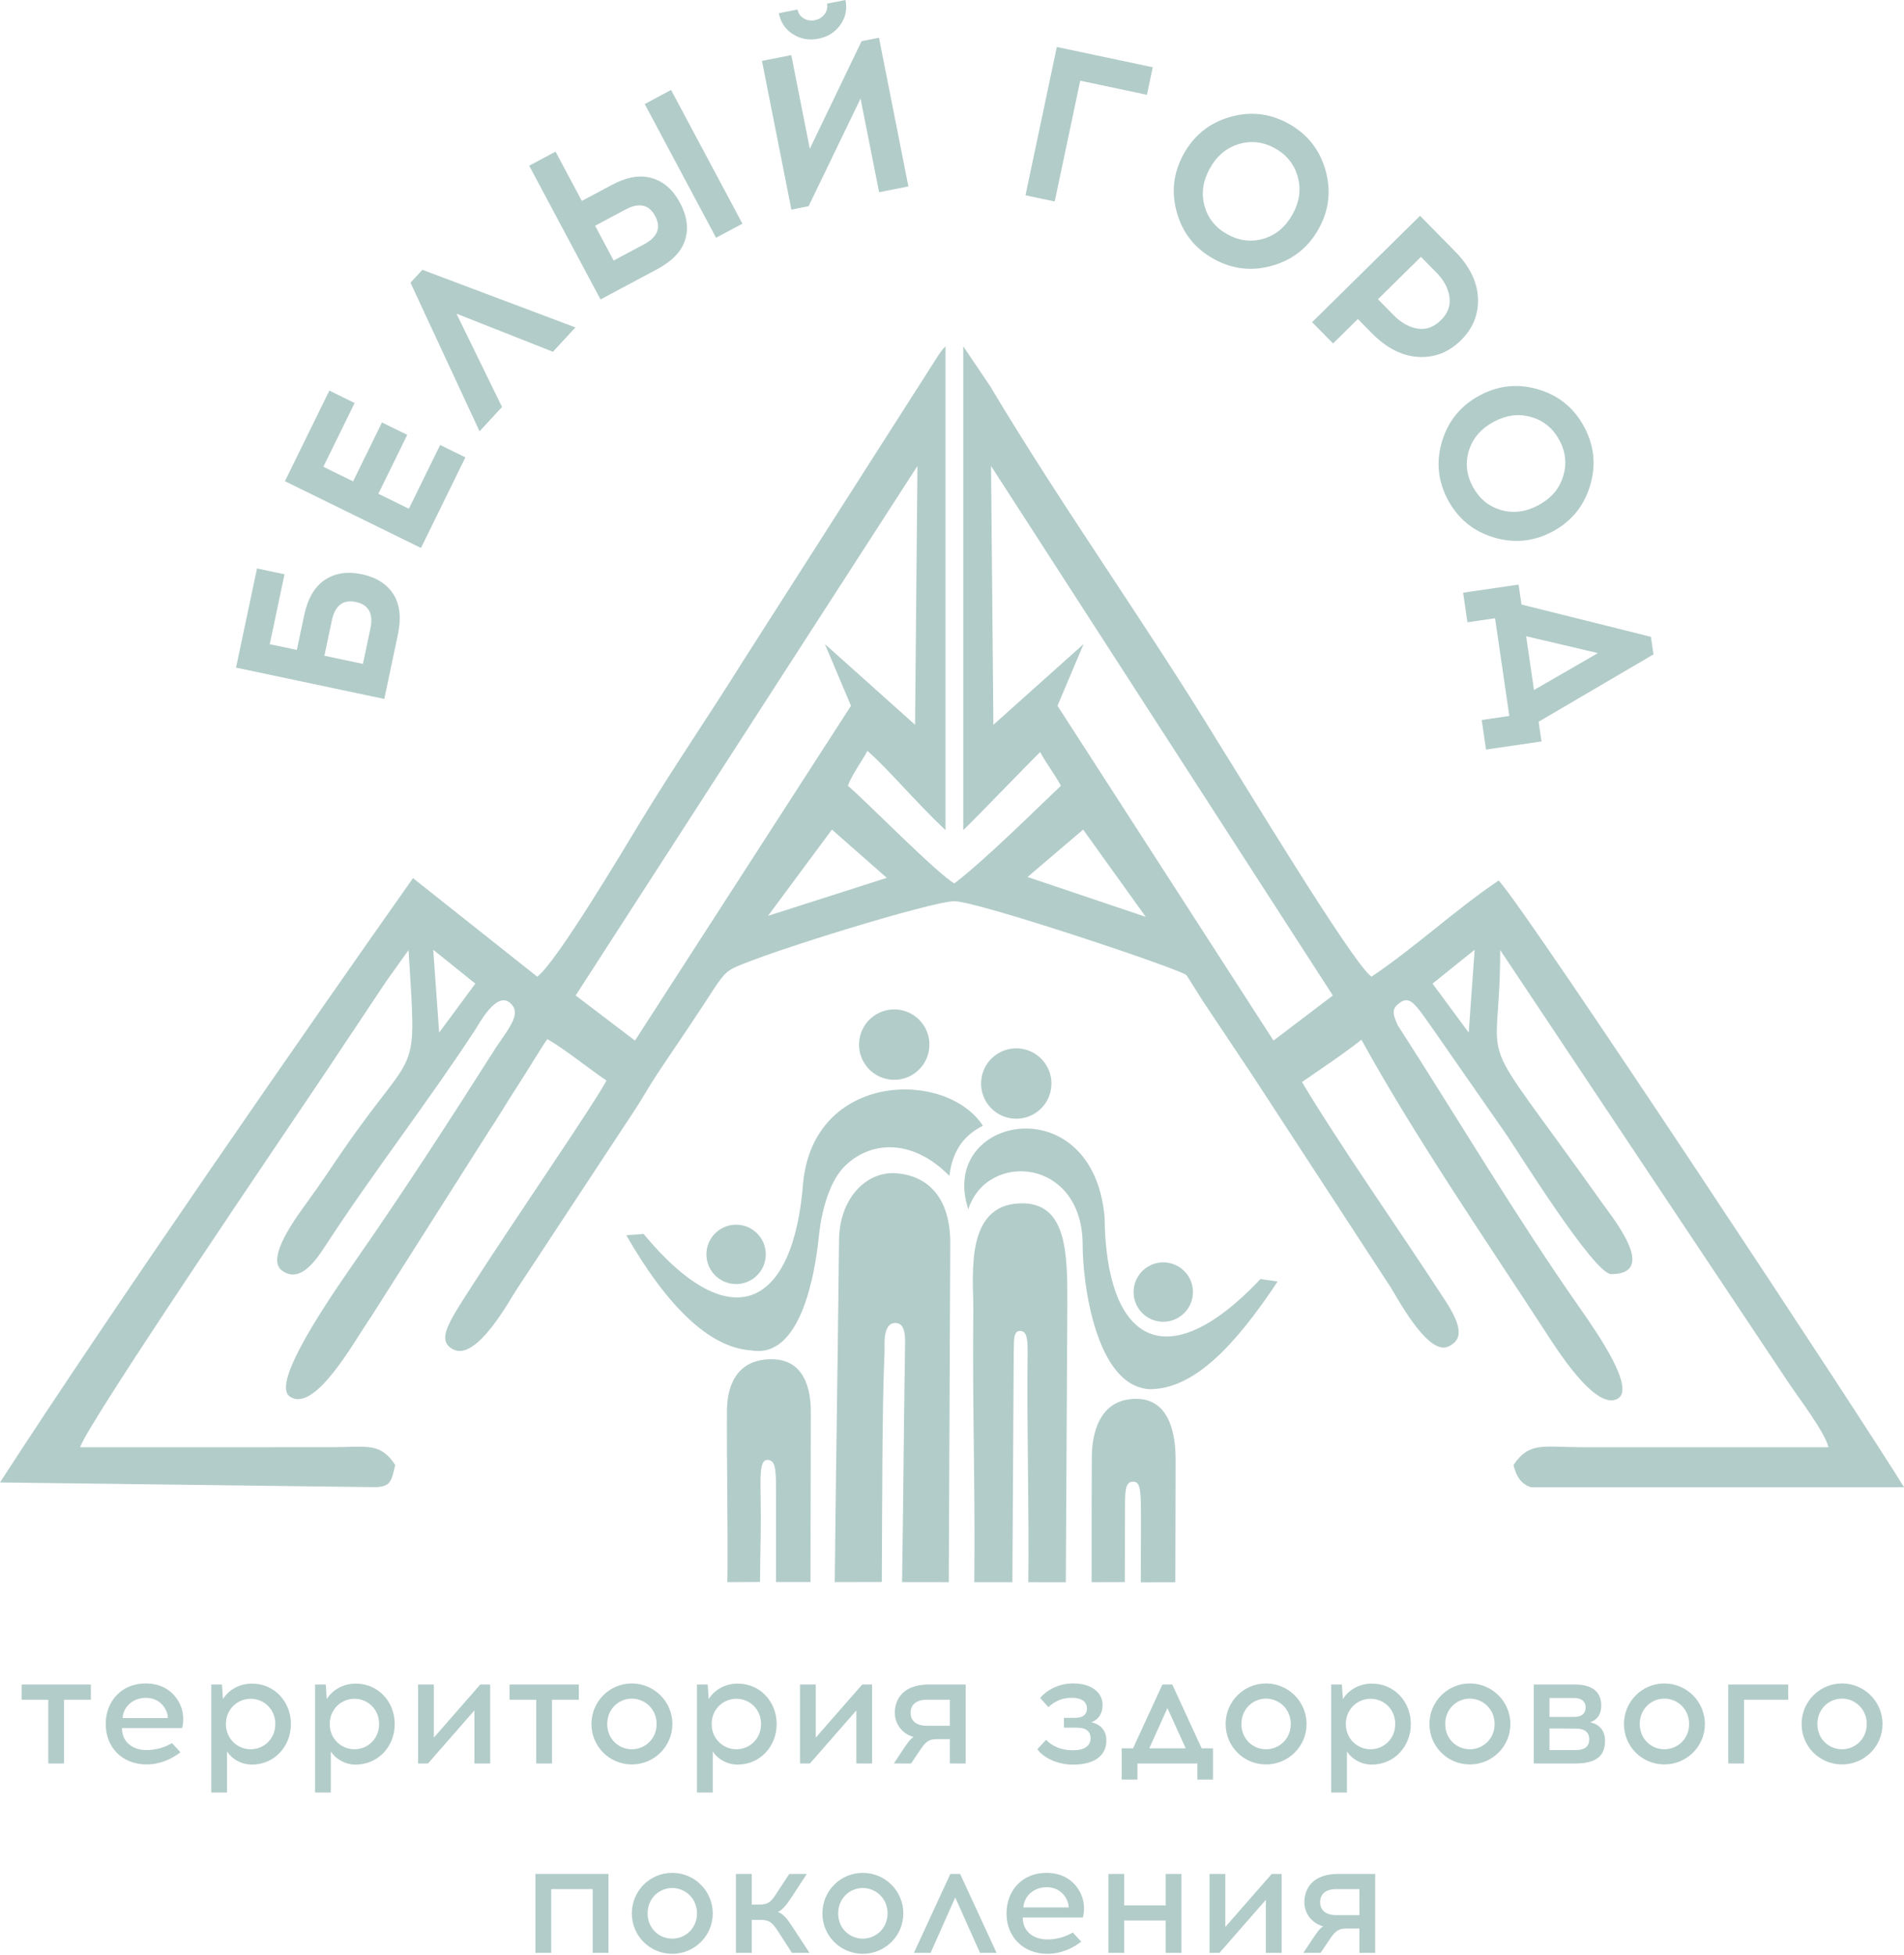 <?xml version="1.0" encoding="UTF-8"?> <svg xmlns="http://www.w3.org/2000/svg" width="152" height="156" viewBox="0 0 152 156" fill="none"><path fill-rule="evenodd" clip-rule="evenodd" d="M66.639 126.256C66.74 116.486 66.88 108.807 66.981 99.037C66.986 95.641 69.14 93.521 71.413 93.621C73.288 93.703 75.902 94.8 75.86 99.309L75.742 126.26L72.014 126.256C72.112 120.044 72.15 113.903 72.247 107.69C72.248 106.985 72.386 105.612 71.517 105.578C70.416 105.535 70.64 107.403 70.614 107.946C70.419 111.965 70.43 120.416 70.396 126.246L66.639 126.256Z" fill="#B2CCC9"></path><path fill-rule="evenodd" clip-rule="evenodd" d="M77.779 126.263C77.861 118.358 77.62 112.397 77.702 104.492C77.705 101.744 77.005 96.143 81.467 96.029C85.164 95.935 85.227 99.948 85.207 104.181L85.086 126.264L82.091 126.263C82.17 121.236 81.958 113.034 82.038 108.007C82.038 106.941 82.017 106.199 81.413 106.208C80.835 106.217 80.971 107.207 80.927 107.923L80.82 126.26L77.779 126.263Z" fill="#B2CCC9"></path><path d="M71.022 86.146C72.56 86.348 73.971 85.265 74.173 83.727C74.375 82.189 73.291 80.778 71.754 80.577C70.216 80.375 68.805 81.458 68.603 82.996C68.401 84.534 69.484 85.944 71.022 86.146Z" fill="#B2CCC9"></path><path d="M80.764 89.254C82.302 89.455 83.713 88.372 83.915 86.834C84.117 85.296 83.034 83.886 81.496 83.684C79.958 83.482 78.547 84.565 78.345 86.103C78.143 87.641 79.227 89.052 80.764 89.254Z" fill="#B2CCC9"></path><path d="M92.557 105.459C93.855 105.629 95.045 104.715 95.215 103.418C95.385 102.12 94.472 100.93 93.174 100.76C91.876 100.589 90.686 101.503 90.516 102.801C90.345 104.099 91.259 105.289 92.557 105.459Z" fill="#B2CCC9"></path><path d="M58.455 102.451C59.753 102.622 60.943 101.708 61.114 100.41C61.284 99.112 60.37 97.922 59.072 97.752C57.775 97.582 56.584 98.495 56.414 99.793C56.244 101.091 57.158 102.281 58.455 102.451Z" fill="#B2CCC9"></path><path fill-rule="evenodd" clip-rule="evenodd" d="M50.002 98.581C50.462 98.523 50.914 98.523 51.374 98.466C58.414 106.951 63.368 104.253 64.118 94.359C65.004 85.546 75.522 85.324 78.468 89.837C77.324 90.417 76.084 91.431 75.789 93.836C72.945 90.945 69.708 90.984 67.577 92.927C66.256 94.132 65.592 96.513 65.37 98.676C65.062 101.686 63.921 108.441 60.003 107.767C56.508 107.564 53.108 103.985 50.002 98.581Z" fill="#B2CCC9"></path><path fill-rule="evenodd" clip-rule="evenodd" d="M101.994 102.27C101.538 102.183 101.087 102.154 100.632 102.067C93.058 110.078 88.289 107.066 88.181 97.144C87.272 86.625 74.83 89.026 77.3 96.501C78.813 91.816 86.439 92.409 86.431 99.356C86.427 102.381 87.476 110.622 91.767 110.858C95.268 110.881 98.544 107.463 101.994 102.27Z" fill="#B2CCC9"></path><path fill-rule="evenodd" clip-rule="evenodd" d="M87.147 126.262C87.142 124.821 87.145 117.669 87.161 116.229C87.18 114.571 87.662 111.641 90.696 111.629C93.737 111.617 93.86 115.296 93.852 116.6L93.829 126.263L91.072 126.27C91.067 126.184 91.098 120.622 91.079 120.034C91.043 118.919 91.014 118.228 90.455 118.239C89.768 118.253 89.806 119.037 89.811 121.143C89.812 121.433 89.796 125.994 89.795 126.254L87.147 126.262Z" fill="#B2CCC9"></path><path fill-rule="evenodd" clip-rule="evenodd" d="M58.065 126.258C58.134 123.038 57.998 115.676 58.039 112.452C58.057 111.016 58.54 108.479 61.574 108.469C64.615 108.458 64.738 111.644 64.729 112.773L64.703 126.248L61.946 126.251C61.961 126.191 61.957 118.543 61.947 118.229C61.917 117.278 61.903 116.49 61.239 116.504C60.701 116.515 60.696 117.616 60.717 118.903C60.773 122.395 60.7 122.748 60.672 126.245L58.065 126.258Z" fill="#B2CCC9"></path><path fill-rule="evenodd" clip-rule="evenodd" d="M42.89 77.941L32.97 70.077C25.013 81.351 8.889 104.558 0 118.301L30.065 118.68C31.17 118.587 31.241 118.252 31.553 116.909C30.359 115.124 29.428 115.47 26.596 115.489L6.401 115.492C6.874 113.721 24.082 88.439 25.885 85.734C26.98 84.093 28.008 82.549 29.144 80.846C29.762 79.92 30.271 79.16 30.844 78.295L32.616 75.815C33.261 86.424 33.375 83.151 27.512 91.612C26.433 93.17 25.728 94.278 24.617 95.803C23.727 97.027 21.171 100.409 22.509 101.393C23.976 102.472 25.258 100.522 26.028 99.34C29.821 93.523 34.13 87.999 37.928 82.19C38.267 81.673 39.632 79.083 40.724 80.035C41.629 80.824 40.78 81.858 39.63 83.538C35.858 89.469 32.245 95.06 28.232 100.818C25.167 105.215 21.792 110.515 23.13 111.441C25.158 112.843 28.342 106.906 29.633 105.069L38.989 90.336C39.815 89.096 40.449 87.992 41.326 86.651C42.091 85.483 43.4 83.296 43.693 82.924C44.969 83.627 47.034 85.304 48.416 86.23C47.396 88.158 41.042 97.382 37.751 102.507C35.85 105.469 34.796 106.945 36.16 107.677C38.042 108.688 40.728 103.669 41.258 102.878L50.544 88.783C51.299 87.654 51.768 86.76 52.451 85.731C53.689 83.866 54.857 82.183 56.143 80.213C57.451 78.209 57.771 77.632 58.55 77.255C61.111 76.015 74.413 71.918 76.19 71.918C78.024 71.918 94.325 77.368 94.726 77.825L96.098 79.996C97.422 81.983 98.647 83.801 99.928 85.731L110.979 102.667C111.463 103.389 113.972 108.234 115.624 107.459C116.903 106.859 116.658 105.68 115.155 103.45C111.884 98.418 106.891 91.294 103.939 86.348C104.957 85.633 107.213 84.151 108.686 82.972C112.803 90.468 118.487 98.772 123.363 106.254C124.147 107.457 127.375 112.666 129.154 111.613C130.546 110.789 127.655 106.565 126.07 104.306C121.092 97.208 116.223 89.02 111.584 81.816C111.122 80.798 111.13 80.49 111.752 80.021C112.447 79.498 112.879 80.117 113.26 80.547C113.39 80.693 114.115 81.725 114.301 81.986L120.262 90.55C121.063 91.708 127.253 101.676 128.619 101.676C132.413 101.676 128.776 97.229 127.91 96.009C117.205 80.936 119.763 86.491 119.763 75.815L142.719 110.249C143.551 111.496 145.638 114.219 145.978 115.492L126.138 115.491C123.196 115.478 122.069 115.052 120.826 116.909C121.067 117.945 121.527 118.451 122.197 118.68H127.202H152C149.166 114.016 122.119 72.976 119.645 70.267C116.19 72.581 112.973 75.609 109.489 77.941C108.022 76.958 98.855 61.755 97.295 59.315C91.421 49.679 84.816 40.49 79.04 30.808L76.898 27.637V66.251C78.451 64.734 81.931 61.093 83.038 60.016C83.614 61.08 84.156 61.697 84.692 62.708C83.198 64.108 78.833 68.462 76.19 70.502C74.761 69.683 68.914 63.708 67.687 62.708C68.076 61.695 68.733 60.877 69.246 59.922C70.886 61.337 72.847 63.745 75.481 66.251V27.637C75.137 28.032 75.547 27.495 74.999 28.217L59.254 52.858C56.576 57.14 53.902 61.03 51.242 65.393C49.869 67.645 44.424 76.816 42.89 77.941ZM79.305 57.839L79.116 37.184L106.403 79.441L101.665 83.041L84.422 56.323L86.506 51.396L79.305 57.839ZM73.052 57.839L73.242 37.184L45.955 79.441L50.692 83.041L67.936 56.323L65.852 51.396L73.052 57.839ZM82.03 69.986L86.47 66.203L91.465 73.164L82.03 69.986ZM70.795 70.054L66.414 66.203L61.312 73.086L70.795 70.054ZM114.361 78.494L117.724 75.794L117.25 82.402L114.361 78.494ZM37.948 78.494L34.585 75.794L35.058 82.402L37.948 78.494Z" fill="#B2CCC9"></path><path d="M23.699 51.866L24.285 49.093C24.566 47.763 25.114 46.825 25.93 46.279C26.746 45.733 27.729 45.582 28.879 45.825C30.04 46.07 30.881 46.601 31.404 47.418C31.926 48.235 32.044 49.32 31.758 50.672L30.679 55.778L18.844 53.278L20.516 45.365L22.714 45.829L21.535 51.409L23.699 51.866ZM28.974 52.981L29.567 50.174C29.822 48.968 29.437 48.257 28.411 48.04C27.385 47.823 26.745 48.318 26.49 49.524L25.897 52.33L28.974 52.981ZM28.188 38.413L30.494 33.712L32.511 34.702L30.205 39.403L32.641 40.598L35.138 35.509L37.154 36.498L33.608 43.728L22.747 38.4L26.294 31.171L28.311 32.16L25.814 37.249L28.188 38.413ZM36.44 25.03L40.077 32.478L38.284 34.421L32.77 22.56L33.72 21.531L45.937 26.129L44.144 28.072L36.44 25.03ZM46.449 16.035L48.843 14.758C50.042 14.118 51.11 13.936 52.048 14.213C52.986 14.489 53.731 15.146 54.285 16.182C54.843 17.229 54.98 18.214 54.696 19.136C54.411 20.059 53.659 20.845 52.439 21.496L47.942 23.897L42.246 13.225L44.35 12.102L46.449 16.035ZM59.269 17.851L57.165 18.974L51.469 8.302L53.573 7.179L59.269 17.851ZM48.988 20.792L51.412 19.498C52.499 18.918 52.796 18.165 52.303 17.24C51.809 16.315 51.018 16.143 49.931 16.723L47.507 18.017L48.988 20.792ZM67.087 1.983C66.669 2.571 66.088 2.939 65.342 3.086C64.596 3.234 63.918 3.116 63.307 2.732C62.697 2.347 62.319 1.788 62.173 1.053L63.666 0.758C63.726 1.063 63.889 1.298 64.157 1.462C64.424 1.627 64.722 1.677 65.05 1.612C65.377 1.547 65.636 1.387 65.827 1.132C66.017 0.877 66.082 0.597 66.022 0.292L67.496 0C67.642 0.735 67.506 1.396 67.087 1.983ZM72.519 14.878L70.18 15.341L68.7 7.865L64.552 16.455L63.178 16.726L60.83 4.86L63.17 4.397L64.649 11.873L68.781 3.287L70.171 3.012L72.519 14.878ZM86.236 6.44L84.2 16.077L81.867 15.584L84.368 3.749L92.027 5.367L91.562 7.565L86.236 6.44ZM98.178 9.34C99.809 8.865 101.37 9.041 102.863 9.865C104.355 10.69 105.337 11.92 105.809 13.556C106.28 15.192 106.104 16.756 105.279 18.248C104.455 19.741 103.224 20.723 101.588 21.194C99.953 21.666 98.388 21.489 96.896 20.665C95.403 19.84 94.424 18.612 93.957 16.978C93.491 15.345 93.67 13.782 94.495 12.29C95.319 10.798 96.547 9.814 98.178 9.34ZM103.601 14.103C103.322 13.107 102.714 12.35 101.776 11.831C100.838 11.313 99.876 11.203 98.889 11.5C97.903 11.797 97.133 12.445 96.582 13.443C96.025 14.451 95.884 15.45 96.161 16.439C96.437 17.427 97.044 18.18 97.982 18.698C98.93 19.222 99.896 19.338 100.88 19.046C101.864 18.754 102.635 18.103 103.192 17.095C103.743 16.097 103.88 15.099 103.601 14.103ZM113.365 17.223L116.154 20.055C117.318 21.236 117.93 22.477 117.989 23.777C118.048 25.077 117.594 26.204 116.626 27.158C115.649 28.12 114.511 28.561 113.212 28.482C111.913 28.403 110.682 27.773 109.518 26.59L108.402 25.458L106.42 27.41L104.746 25.711L113.365 17.223ZM110.003 23.881L111.252 25.149C111.842 25.749 112.477 26.106 113.156 26.221C113.835 26.336 114.462 26.111 115.037 25.545C115.587 25.003 115.811 24.386 115.711 23.693C115.61 22.999 115.269 22.357 114.687 21.766L113.438 20.498L110.003 23.881ZM122.829 31.082C124.455 31.573 125.67 32.57 126.473 34.074C127.275 35.578 127.429 37.145 126.934 38.774C126.439 40.403 125.439 41.619 123.935 42.422C122.431 43.224 120.864 43.378 119.235 42.883C117.606 42.388 116.39 41.388 115.587 39.884C114.785 38.38 114.632 36.816 115.13 35.192C115.628 33.568 116.629 32.354 118.133 31.552C119.637 30.749 121.203 30.593 122.829 31.082ZM124.784 38.031C125.093 37.043 124.995 36.077 124.491 35.132C123.986 34.186 123.239 33.57 122.25 33.282C121.26 32.994 120.262 33.118 119.256 33.655C118.24 34.198 117.579 34.959 117.272 35.939C116.966 36.918 117.065 37.881 117.569 38.826C118.079 39.781 118.826 40.404 119.811 40.695C120.795 40.986 121.796 40.86 122.812 40.318C123.818 39.781 124.476 39.018 124.784 38.031ZM118.632 59.816L118.288 57.457L120.493 57.134L119.353 49.337L117.148 49.659L116.803 47.3L121.231 46.652L121.464 48.242L131.795 50.819L132 52.221L122.831 57.596L123.061 59.169L118.632 59.816ZM127.567 52.118L121.834 50.773L122.461 55.065L127.567 52.118Z" fill="#B2CCC9"></path><path d="M5.114 135.641H7.255V134.432H1.727V135.641H3.855V140.729H5.114V135.641ZM11.626 134.344C9.673 134.344 8.439 135.792 8.439 137.58C8.439 139.444 9.762 140.805 11.701 140.805C12.797 140.805 13.716 140.364 14.407 139.835L13.729 139.104C13.137 139.457 12.431 139.658 11.701 139.658C10.58 139.658 9.736 139.016 9.736 137.908H14.533C14.684 137.429 14.659 136.649 14.419 136.12C13.955 135.024 12.986 134.344 11.626 134.344ZM11.638 135.49C12.419 135.49 12.986 135.905 13.25 136.485C13.351 136.674 13.401 136.913 13.401 137.102H9.787C9.837 136.245 10.568 135.49 11.638 135.49ZM20.114 134.356C19.119 134.356 18.263 134.848 17.797 135.591L17.721 134.432H16.865V143.046H18.124V139.772C18.527 140.389 19.27 140.817 20.114 140.817C21.902 140.817 23.225 139.369 23.225 137.58C23.225 135.792 21.902 134.356 20.114 134.356ZM20.013 135.565C21.058 135.565 21.978 136.384 21.978 137.58C21.978 138.777 21.058 139.595 20.013 139.595C18.968 139.595 18.036 138.777 18.036 137.58C18.036 136.384 18.968 135.565 20.013 135.565ZM28.401 134.356C27.406 134.356 26.549 134.848 26.084 135.591L26.008 134.432H25.152V143.046H26.411V139.772C26.814 140.389 27.557 140.817 28.401 140.817C30.189 140.817 31.512 139.369 31.512 137.58C31.512 135.792 30.189 134.356 28.401 134.356ZM28.3 135.565C29.345 135.565 30.265 136.384 30.265 137.58C30.265 138.777 29.345 139.595 28.3 139.595C27.255 139.595 26.323 138.777 26.323 137.58C26.323 136.384 27.255 135.565 28.3 135.565ZM39.131 140.729V134.432H38.338L34.635 138.664V134.432H33.376V140.729H34.169L37.871 136.497V140.729H39.131ZM44.068 135.641H46.209V134.432H40.68V135.641H42.808V140.729H44.068V135.641ZM50.44 134.344C48.652 134.344 47.216 135.792 47.216 137.58C47.216 139.369 48.652 140.805 50.44 140.805C52.229 140.805 53.677 139.369 53.677 137.58C53.677 135.792 52.229 134.344 50.44 134.344ZM50.44 135.553C51.486 135.553 52.418 136.384 52.418 137.58C52.418 138.777 51.486 139.595 50.44 139.595C49.395 139.595 48.476 138.777 48.476 137.58C48.476 136.384 49.395 135.553 50.44 135.553ZM58.891 134.356C57.896 134.356 57.04 134.848 56.574 135.591L56.498 134.432H55.642V143.046H56.901V139.772C57.304 140.389 58.047 140.817 58.891 140.817C60.679 140.817 62.002 139.369 62.002 137.58C62.002 135.792 60.679 134.356 58.891 134.356ZM58.79 135.565C59.836 135.565 60.755 136.384 60.755 137.58C60.755 138.777 59.836 139.595 58.79 139.595C57.745 139.595 56.813 138.777 56.813 137.58C56.813 136.384 57.745 135.565 58.79 135.565ZM69.621 140.729V134.432H68.828L65.125 138.664V134.432H63.866V140.729H64.659L68.362 136.497V140.729H69.621ZM77.09 140.729V134.432H74.117C72.127 134.432 71.435 135.578 71.435 136.686C71.435 137.543 72.001 138.361 72.933 138.613C72.593 138.84 72.379 139.205 72.09 139.621L71.359 140.729H72.732L73.362 139.797C73.84 139.079 74.054 138.802 74.734 138.789H75.83V140.729H77.09ZM75.83 135.641V137.719H73.991C73.135 137.719 72.694 137.316 72.694 136.686C72.694 136.044 73.135 135.641 73.991 135.641H75.83ZM87.114 137.442C87.769 137.203 88.021 136.661 88.021 136.057C88.021 134.961 86.976 134.344 85.729 134.344H85.616C84.532 134.344 83.563 134.873 83.034 135.502L83.701 136.233C84.167 135.779 84.784 135.49 85.515 135.49H85.628C86.258 135.49 86.774 135.754 86.774 136.334C86.774 136.762 86.522 137.077 85.868 137.089H84.936V137.87H85.993C86.787 137.883 87.064 138.235 87.064 138.727C87.064 139.356 86.497 139.671 85.729 139.671H85.578C84.709 139.671 83.941 139.318 83.512 138.84L82.82 139.583C83.198 140.187 84.331 140.817 85.603 140.817H85.767C87.253 140.805 88.323 140.175 88.323 138.903C88.323 138.16 87.933 137.618 87.114 137.442ZM96.837 142.014V139.52H95.93L93.588 134.432H92.794L90.452 139.52H89.545V142.014H90.804V140.729H95.59V142.014H96.837ZM93.197 136.308L94.658 139.52H91.749L93.197 136.308ZM101.069 134.344C99.28 134.344 97.844 135.792 97.844 137.58C97.844 139.369 99.28 140.805 101.069 140.805C102.857 140.805 104.305 139.369 104.305 137.58C104.305 135.792 102.857 134.344 101.069 134.344ZM101.069 135.553C102.114 135.553 103.046 136.384 103.046 137.58C103.046 138.777 102.114 139.595 101.069 139.595C100.023 139.595 99.104 138.777 99.104 137.58C99.104 136.384 100.023 135.553 101.069 135.553ZM109.519 134.356C108.524 134.356 107.668 134.848 107.202 135.591L107.126 134.432H106.27V143.046H107.529V139.772C107.932 140.389 108.675 140.817 109.519 140.817C111.308 140.817 112.63 139.369 112.63 137.58C112.63 135.792 111.308 134.356 109.519 134.356ZM109.418 135.565C110.464 135.565 111.383 136.384 111.383 137.58C111.383 138.777 110.464 139.595 109.418 139.595C108.373 139.595 107.441 138.777 107.441 137.58C107.441 136.384 108.373 135.565 109.418 135.565ZM117.34 134.344C115.552 134.344 114.116 135.792 114.116 137.58C114.116 139.369 115.552 140.805 117.34 140.805C119.128 140.805 120.577 139.369 120.577 137.58C120.577 135.792 119.128 134.344 117.34 134.344ZM117.34 135.553C118.385 135.553 119.317 136.384 119.317 137.58C119.317 138.777 118.385 139.595 117.34 139.595C116.295 139.595 115.375 138.777 115.375 137.58C115.375 136.384 116.295 135.553 117.34 135.553ZM122.441 134.432V140.729H125.753C127.415 140.729 128.133 140.15 128.133 138.903C128.133 138.172 127.743 137.618 126.949 137.442C127.592 137.215 127.831 136.711 127.831 136.107C127.831 135.099 127.214 134.432 125.74 134.432H122.441ZM123.7 135.502H125.665C126.32 135.502 126.584 135.83 126.584 136.258C126.584 136.686 126.332 137.014 125.677 137.014H123.7V135.502ZM123.7 139.658V137.933L125.803 137.946C126.597 137.946 126.874 138.311 126.874 138.802C126.874 139.306 126.584 139.658 125.791 139.658H123.7ZM132.868 134.344C131.08 134.344 129.644 135.792 129.644 137.58C129.644 139.369 131.08 140.805 132.868 140.805C134.657 140.805 136.105 139.369 136.105 137.58C136.105 135.792 134.657 134.344 132.868 134.344ZM132.868 135.553C133.914 135.553 134.846 136.384 134.846 137.58C134.846 138.777 133.914 139.595 132.868 139.595C131.823 139.595 130.904 138.777 130.904 137.58C130.904 136.384 131.823 135.553 132.868 135.553ZM139.228 135.641H142.755V134.432H137.969V140.729H139.228V135.641ZM147.049 134.344C145.261 134.344 143.825 135.792 143.825 137.58C143.825 139.369 145.261 140.805 147.049 140.805C148.838 140.805 150.286 139.369 150.286 137.58C150.286 135.792 148.838 134.344 147.049 134.344ZM147.049 135.553C148.095 135.553 149.027 136.384 149.027 137.58C149.027 138.777 148.095 139.595 147.049 139.595C146.004 139.595 145.085 138.777 145.085 137.58C145.085 136.384 146.004 135.553 147.049 135.553ZM48.576 155.842V149.545H42.745V155.842H44.005V150.754H47.317V155.842H48.576ZM53.664 149.457C51.876 149.457 50.44 150.905 50.44 152.693C50.44 154.482 51.876 155.917 53.664 155.917C55.453 155.917 56.901 154.482 56.901 152.693C56.901 150.905 55.453 149.457 53.664 149.457ZM53.664 150.666C54.71 150.666 55.642 151.497 55.642 152.693C55.642 153.89 54.71 154.708 53.664 154.708C52.619 154.708 51.7 153.89 51.7 152.693C51.7 151.497 52.619 150.666 53.664 150.666ZM63.223 155.842H64.621L63.211 153.688C62.846 153.122 62.505 152.706 62.102 152.58C62.442 152.441 62.77 152.026 63.122 151.51L64.407 149.545H63.009L62.065 150.98C61.586 151.736 61.372 151.988 60.616 151.988H60.012V149.545H58.752V155.842H60.012V153.21H60.717C61.46 153.21 61.687 153.462 62.165 154.205L63.223 155.842ZM68.878 149.457C67.09 149.457 65.654 150.905 65.654 152.693C65.654 154.482 67.09 155.917 68.878 155.917C70.666 155.917 72.115 154.482 72.115 152.693C72.115 150.905 70.666 149.457 68.878 149.457ZM68.878 150.666C69.923 150.666 70.855 151.497 70.855 152.693C70.855 153.89 69.923 154.708 68.878 154.708C67.833 154.708 66.913 153.89 66.913 152.693C66.913 151.497 67.833 150.666 68.878 150.666ZM76.258 151.421L78.236 155.842H79.558L76.649 149.545H75.868L72.959 155.842H74.293L76.258 151.421ZM83.537 149.457C81.585 149.457 80.351 150.905 80.351 152.693C80.351 154.557 81.674 155.917 83.613 155.917C84.709 155.917 85.628 155.477 86.319 154.948L85.641 154.217C85.049 154.57 84.344 154.771 83.613 154.771C82.492 154.771 81.648 154.129 81.648 153.021H86.445C86.596 152.542 86.571 151.761 86.331 151.232C85.867 150.137 84.898 149.457 83.537 149.457ZM83.55 150.603C84.331 150.603 84.898 151.018 85.162 151.598C85.263 151.787 85.313 152.026 85.313 152.215H81.699C81.749 151.358 82.48 150.603 83.55 150.603ZM94.318 155.842V149.545H93.059V152.051H89.746V149.545H88.487V155.842H89.746V153.26H93.059V155.842H94.318ZM102.315 155.842V149.545H101.522L97.819 153.776V149.545H96.56V155.842H97.353L101.056 151.61V155.842H102.315ZM109.784 155.842V149.545H106.811C104.822 149.545 104.129 150.691 104.129 151.799C104.129 152.656 104.696 153.474 105.628 153.726C105.287 153.953 105.073 154.318 104.784 154.734L104.053 155.842H105.426L106.056 154.91C106.534 154.192 106.748 153.915 107.428 153.902H108.524V155.842H109.784ZM108.524 150.754V152.832H106.685C105.829 152.832 105.388 152.429 105.388 151.799C105.388 151.157 105.829 150.754 106.685 150.754H108.524Z" fill="#B2CCC9"></path></svg> 